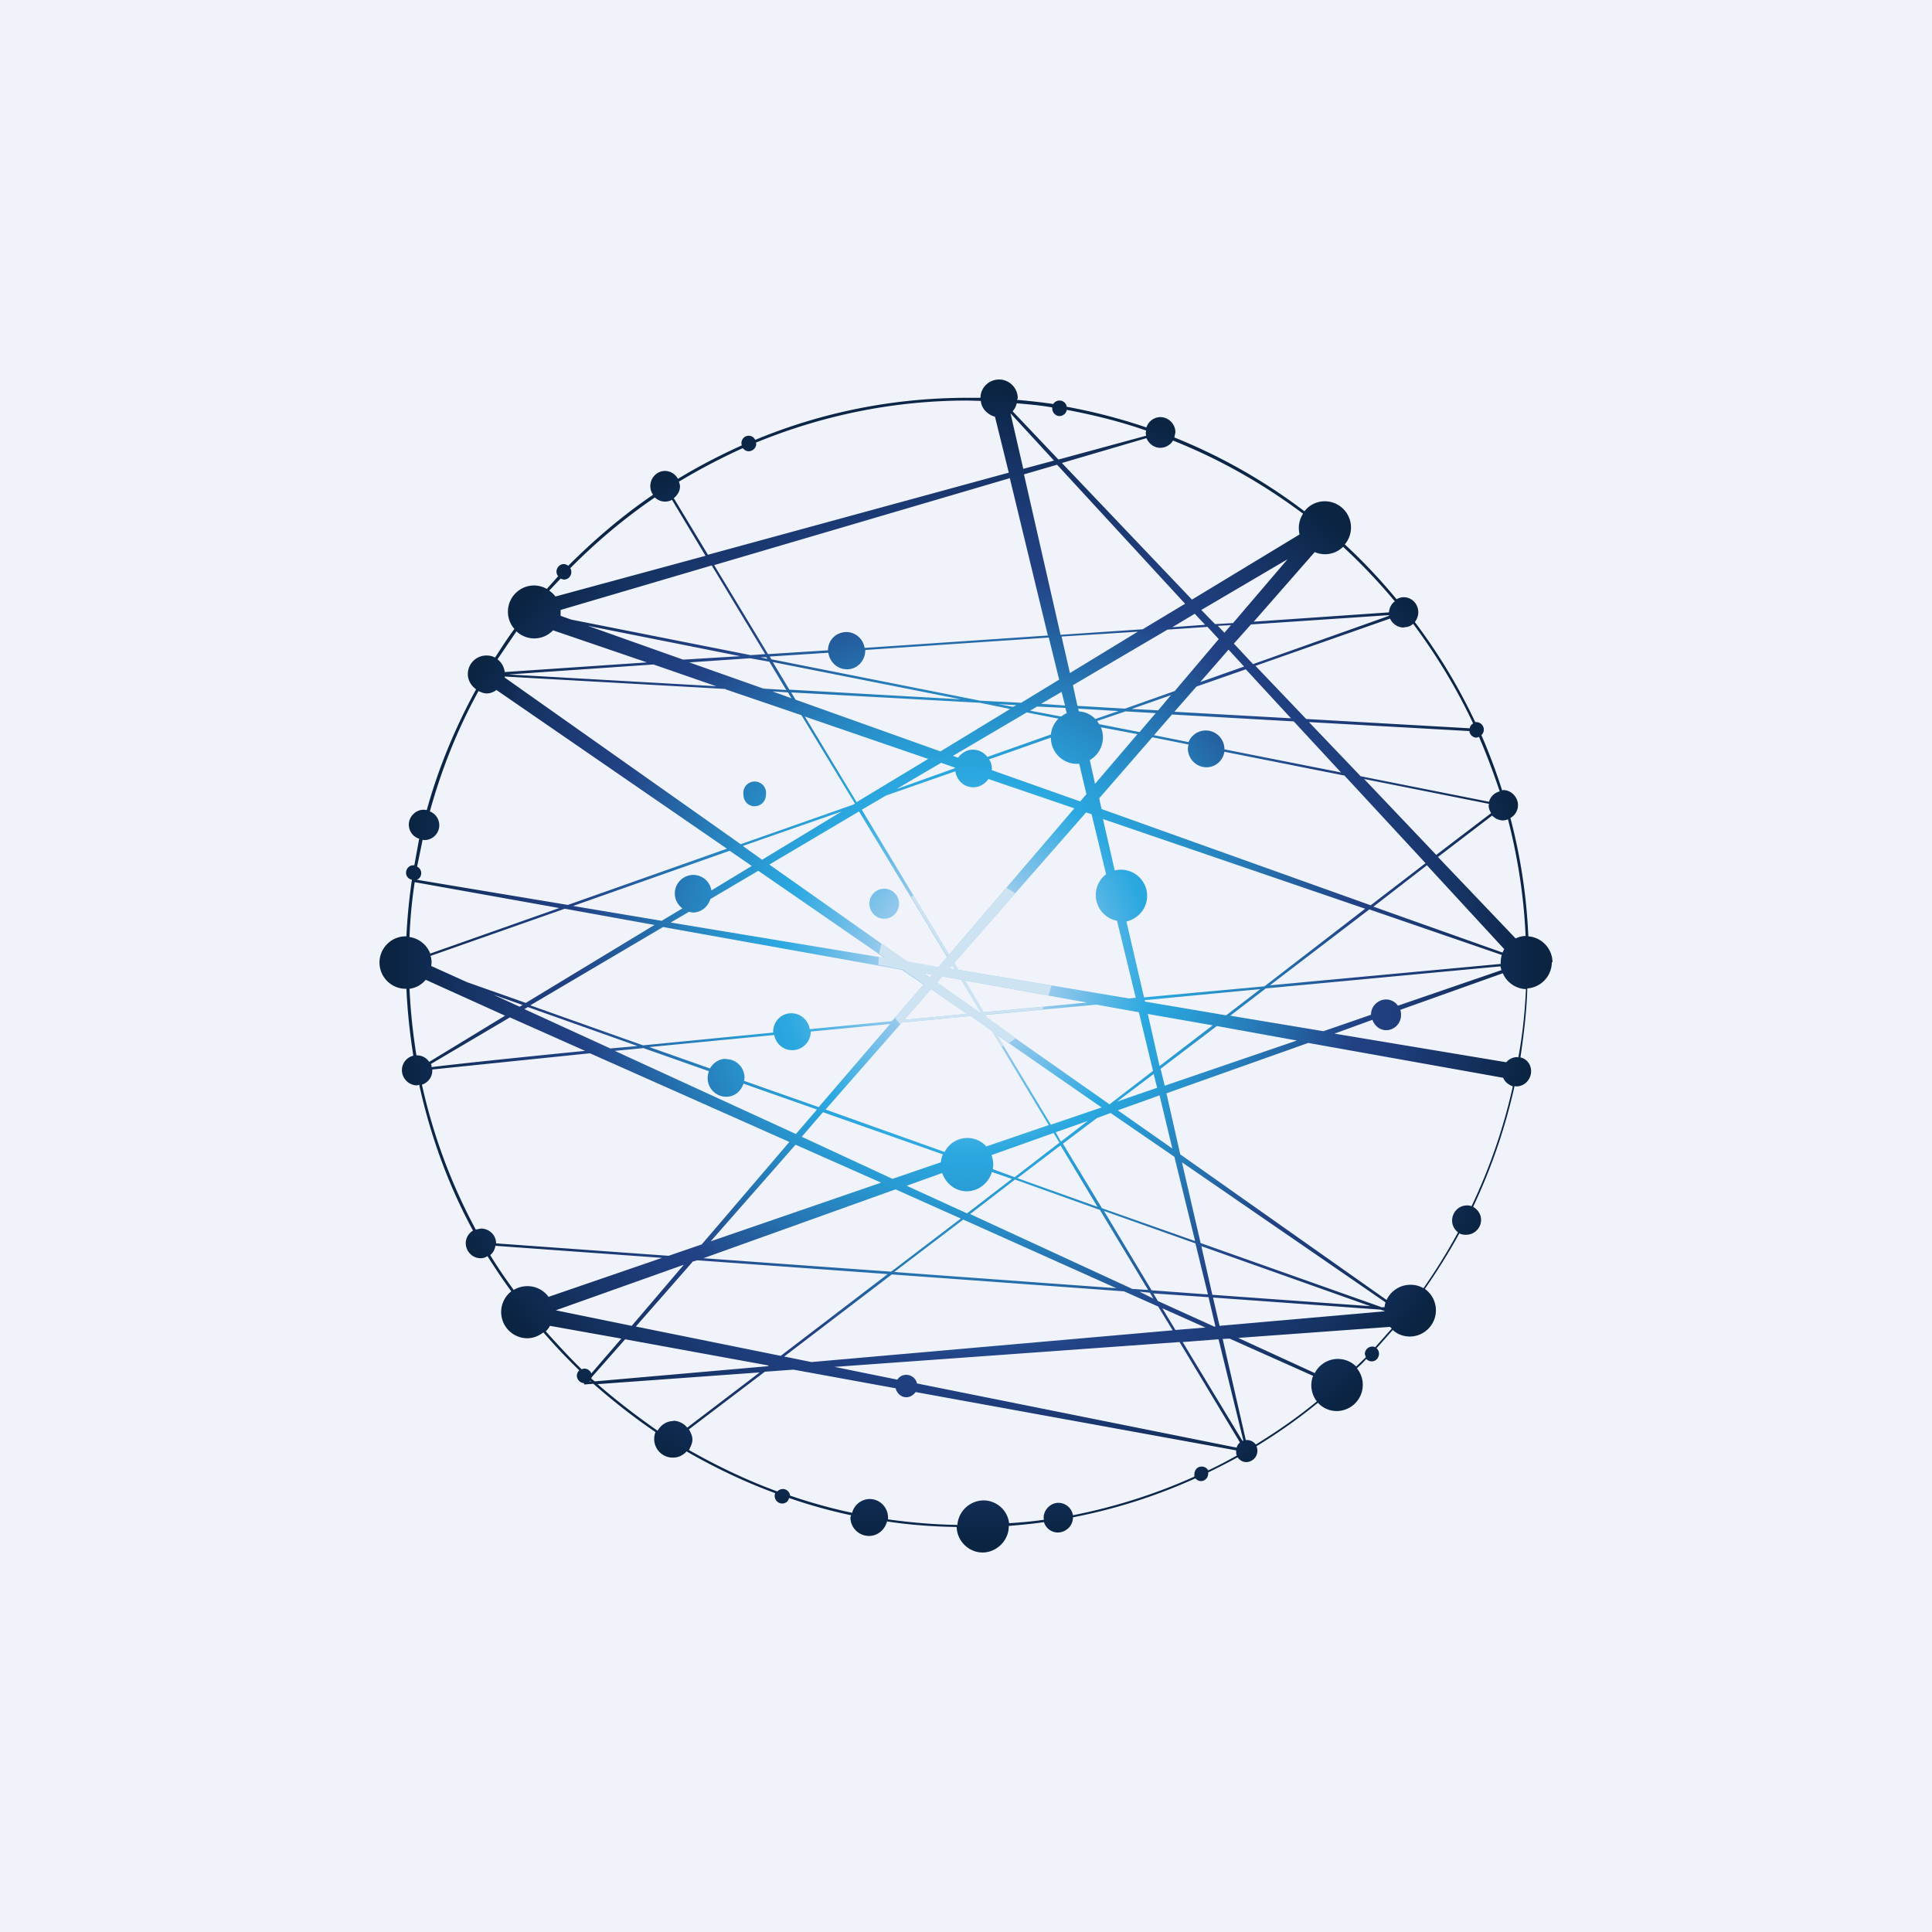 <svg width="56" height="56" viewBox="0 0 56 56" xmlns="http://www.w3.org/2000/svg"><path fill="#F0F3FA" d="M0 0h56v56H0z"/><path d="M45 27.9c0-.4-.31-.73-.7-.76a16.25 16.25 0 0 0-.52-3.43.43.43 0 0 0 .22-.37c0-.24-.2-.44-.43-.44l-.03.01a16.9 16.9 0 0 0-.6-1.6c.04-.04.07-.1.07-.16 0-.12-.1-.22-.22-.22a.1.1 0 0 0-.03 0 16.5 16.5 0 0 0-1.75-2.9c.06-.08.1-.18.1-.28 0-.24-.18-.44-.43-.44a.42.42 0 0 0-.2.06c-.46-.56-.97-1.1-1.5-1.59a.76.76 0 0 0-.57-1.25.74.74 0 0 0-.6.29 16.21 16.21 0 0 0-3.77-2.14l.03-.15c0-.24-.2-.44-.44-.44a.43.43 0 0 0-.4.3 16.4 16.4 0 0 0-2.31-.6.21.21 0 0 0-.2-.18.21.21 0 0 0-.19.1c-.34-.05-.7-.09-1.05-.12l.02-.05c0-.3-.25-.54-.54-.54-.3 0-.54.24-.54.53h-.37c-2.18 0-4.26.43-6.16 1.22a.21.21 0 0 0-.19-.12c-.12 0-.21.1-.21.22l.01.06c-.64.29-1.26.61-1.85.97a.43.43 0 0 0-.37-.23c-.24 0-.43.2-.43.44 0 .1.03.18.08.25-.88.6-1.7 1.3-2.46 2.06a.21.21 0 0 0-.13-.05c-.11 0-.21.1-.21.22 0 .05.02.1.05.13l-.33.37a.76.76 0 0 0-.37-.1.76.76 0 0 0-.57 1.26c-.2.27-.38.55-.56.83a.52.52 0 0 0-.25-.06c-.3 0-.54.24-.54.54 0 .18.1.34.24.44-.6 1.1-1.09 2.27-1.43 3.5l-.09-.01c-.23 0-.43.2-.43.43 0 .2.13.36.3.41l-.14.77h-.03c-.12 0-.21.1-.21.22 0 .1.07.18.17.2a16.6 16.6 0 0 0-.16 1.64h-.02a.76.76 0 0 0 0 1.52h.02c.03.66.1 1.3.2 1.94a.43.43 0 0 0-.33.42c0 .24.2.44.44.44l.06-.02c.33 1.5.85 2.92 1.56 4.23a.43.43 0 0 0-.21.36c0 .24.19.44.43.44.08 0 .14-.02.2-.06.22.35.45.69.69 1.02a.76.76 0 0 0 .46 1.36c.18 0 .34-.07.47-.17.33.38.67.74 1.04 1.1a.22.22 0 0 0-.07.15c0 .12.1.22.21.22v.04l.27-.02c.57.5 1.18.98 1.8 1.4a.54.54 0 0 0 .5.74c.17 0 .3-.07.4-.18.82.47 1.67.88 2.57 1.21a.22.22 0 0 0 .2.3c.1 0 .18-.06.2-.16.58.2 1.18.37 1.8.5l-.02.06c0 .3.24.54.54.54.25 0 .46-.18.52-.42.66.1 1.33.15 2.02.16.01.41.35.74.75.74s.76-.34.76-.76v-.01c.34-.03.68-.06 1.02-.11.05.17.21.3.4.3.24 0 .44-.2.44-.43v-.01a16 16 0 0 0 3.55-1.13c.04.05.1.08.16.08.12 0 .21-.1.21-.22v-.03c.28-.14.57-.28.85-.44.06.08.15.14.25.14a.33.33 0 0 0 .3-.46c.62-.38 1.22-.8 1.78-1.26.14.15.33.24.55.24a.76.76 0 0 0 .58-1.24c.1-.09.19-.17.27-.27.04.04.1.07.16.07.12 0 .21-.1.21-.22a.2.2 0 0 0-.07-.16l.47-.53c.13.12.3.19.5.19a.76.76 0 0 0 .43-1.38c.36-.52.7-1.06 1-1.61a.4.4 0 0 0 .2.04c.23 0 .43-.19.43-.43 0-.17-.1-.3-.23-.38.52-1.1.93-2.28 1.2-3.5l.05.01c.24 0 .43-.2.43-.44 0-.2-.13-.36-.31-.4.1-.66.18-1.33.2-2 .4-.03.71-.36.71-.76H45Zm-1.43-4.12c.05 0 .1-.02.14-.03.28 1.09.46 2.22.51 3.38-.1 0-.2.03-.29.07l-2.25-2.36 1.57-1.2c.08.08.19.14.32.14Zm-3.82 5.63-1.39.48-2.7-.45 1.03-.79 6.8-.64.03.11-3 1.03a.43.43 0 0 0-.34-.18c-.24 0-.44.2-.44.43v.01Zm-19.68 7.16.14-.04 5.52.4-3.1 2.37-4.2-.85 1.64-1.87Zm-1.76 1.86-2.2-.45 3.71-1.32-1.5 1.76ZM12.5 27.7l3.87-1.36 2.6.47-3.73 2.26-1.7-.6L12.5 28l.01-.1a.75.75 0 0 0-.03-.2Zm3.75-10.02 4.38-1.29 1.55 2.57-.42.03-5.2-1.03-.31-.11V17.68Zm8.83 1.16 5.32-.36.3 1.22-1.1.67-1.19-.06-6.05-1.2-.05-.08 1.7-.11c.04.27.26.48.54.48.3 0 .53-.25.53-.55Zm18.14 4.73-1.59 1.21-2.09-2.2 3.62.72-.01.04c0 .09.03.16.07.23Zm-1.9 1.45-1.59 1.22-7.8-2.79-.07-.31 1.54-1.77 1.05.21-.02.11c0 .3.24.55.54.55.27 0 .48-.2.52-.45l3.48.69 2.35 2.54Zm2.18 2.92-6.69.62 2.88-2.2 3.84 1.32a.73.73 0 0 0-.03.26ZM35 37.52l-1.62-.12L32 35.1l2.65.94.36 1.47Zm-.18-1.4 4.9 1.74-4.58-.33-.32-1.42Zm-1.39 1.52-.4-.2.3.03.1.17Zm-.15-.25-.46-.03-4.7-2.17 1.3-1 2.46.88 1.4 2.32Zm-12.24-6.7c-.2 0-.37.12-.46.28l-1.76-.62 3.62-.35c.05.25.26.44.52.44.3 0 .54-.24.54-.54l2.3-.22-2.07 2.41-2.16-.76.01-.09c0-.3-.24-.54-.53-.54Zm1.9-10.45-.55-.2.45.03.1.17Zm-.54-1.05 5.45 1.08-4.97-.28-.48-.8Zm.53.88 5.47.3.88.18-2.02 1.23-4.2-1.5-.12-.2Zm12.56-1.73-.19-.2.38-.02-.19.22Zm.57.98-1.27.45.82-.94.45.49Zm-.73-.8-1.28 1.51-1.44.51-1.38-.08-.13-.6 2.74-1.61 1.16-.08.33.36Zm-2.95 8.18.54 2.22-.2.02-4.94-.83-.12-.2 3.82-4.36.16.05.42 1.74a.76.76 0 0 0 .32 1.35Zm-3.64 6.78 1.8-.64.17.28-1.3 1-.63-.23.01-.13c0-.1-.02-.19-.05-.28Zm-.15-.25a.74.74 0 0 0-1.21.16l-3.45-1.23 2.21-2.52 2-.19.62.44 1.64 2.72-1.81.62Zm-1.6-4.56 1.04.72-1.82.17.78-.89Zm-.2-.46.23.04-.07.08-.16-.12Zm.9-5.86c.04.27.25.47.52.47.19 0 .34-.1.44-.24l2.49.85-3.63 4.24-2.53-4.2.7-.41 2-.7Zm-1.67.5 1.26-.74.4.14-.01.02-1.65.59Zm5.26-.72.21.89-.18.21-2.57-.91.01-.04c0-.1-.03-.19-.08-.27l1.79-.63c0 .42.34.76.75.76h.07v-.01Zm-.03-1.59 1.17.07-.67.23a.73.73 0 0 0-.48-.22l-.02-.08Zm-3.65 7.43.08.13-.16-.03.08-.1Zm.26.43.57.95h-.03l-1.24-.87.15-.18.56.1Zm.1.02 3.55.64-3 .28-.54-.92Zm3.63-6.39a.76.76 0 0 0 .32-.95l1.06.2-1.23 1.44-.15-.68Zm.27-1.04a1.22 1.22 0 0 0-.06-.09l.82-.28.88.05-.47.55-1.17-.23Zm.94-.44 1.14-.4-.37.44-.76-.04Zm-1.79-1.05-.24-1.05 2.21-.14-1.97 1.2Zm-.24.55.1.4-.69-.05.6-.35Zm.11.47.04.15a.79.79 0 0 0-.16.1l-.9-.17.2-.12.83.04Zm-.2.31a.76.76 0 0 0-.22.46l-1.84.65a.53.53 0 0 0-.42-.21c-.18 0-.33.1-.43.23l-.15-.05 2.14-1.26.92.18Zm-1.31-.34-.43-.08.52.03-.1.05ZM26.9 22l-2.07 1.25-1.5-2.48L26.91 22Zm-2 1.52 2.55 4.22-.25.3-.9-.16-4-2.82 2.6-1.54Zm-2.81 1.4-.56-.4 2.87-1-2.31 1.4Zm3.57 2.85-6.22-1.03.53-.31.11.02c.25 0 .44-.17.51-.39l1.39-.82 3.68 2.54Zm.48.34.63.43-.92 1.06-2.38.23a.54.54 0 0 0-.53-.46c-.3 0-.53.24-.53.54v.02l-3.77.37-3.27-1.16 3.85-2.27 6.92 1.24Zm-2.28 4.13 3.47 1.22a.79.79 0 0 0-.06.23l-1.4.48-2.63-1.22.62-.72Zm3.45 1.76c.1.3.38.53.71.53.34 0 .64-.24.73-.56l.58.2-1.3 1-1.75-.8 1.03-.37Zm5.05 3.34-6.44-.47 2-1.52 4.44 1.99Zm-2.87-3.19 1.25-.95 1.07 1.78-2.32-.83Zm1.11-1.33.93-.33-.78.6-.15-.27Zm-.14-.22-1.56-2.6 3.03 2.1-1.47.5Zm-1.86-3.1-.05-.08 3.23-.3 1.23.22.41 1.7-1.26.97-3.56-2.5Zm4.84 1.63.1.4-1.16.4 1.06-.8Zm-.17-1.74 1.88.33-1.54 1.18-.34-1.51Zm-.08-.36-.01-.04 3.35-.32-.99.76-2.36-.4Zm-.03-.12-.51-2.2c.34-.08.6-.38.6-.74a.76.76 0 0 0-.94-.74l-.34-1.49 7.6 2.6-2.92 2.25-3.5.32Zm2.33-7.19v-.02a.54.54 0 0 0-1.04-.19l-1-.2.52-.6 3.53.2 1.37 1.48-3.38-.67Zm-1.45-1.09.64-.73 1.43-.5 1.31 1.42-3.39-.19Zm1.72-1.97.5-.56 4-.27v.02l-3.94 1.4-.56-.6v.01Zm-.02-.6-.52.03-.4-.41 2.5-1.47-1.58 1.85Zm-.82.05-.94.07.65-.39.3.32Zm-1.8.13-2.38.16-1.06-4.65.96-.28 3.71 4.03-1.23.74ZM22.79 20l-.66-.04-2.15-.76 1.76-.12.56.1.49.82Zm-.75-.95h.17l.03.05-.2-.05Zm-.59-.03-1.65.1-2.76-.98 4.42.88Zm-.7.87-6.01-.34 4.2-.29 1.82.63Zm.28.09 2.2.75 1.55 2.56-.04.03-3.27 1.15-6.84-4.83v-.03l6.4.36Zm.76 5.12-1.17.71a.53.53 0 0 0-.52-.45c-.3 0-.54.24-.54.54 0 .18.09.33.22.43l-.6.36-2.57-.43 4.54-1.6.64.44Zm-6.64 4.03-.09.05-.76-.35.85.3Zm1.81 1.33c-2.12.21-3.72.38-4.45.47 0-.03 0-.06-.02-.09l2.29-1.35 2.18.97Zm-1.76-1.21.1-.06 3.18 1.13-.79.07-2.49-1.14Zm3.45 1.13 1.9.67a.54.54 0 0 0 .5.74c.24 0 .43-.16.5-.38l2.13.75-.61.71-5.25-2.41.83-.08Zm6.89 3.9-4.94 1.7 2.46-2.8 2.48 1.1Zm.43.2 1.88.84-2.02 1.54-5.44-.39 5.58-2Zm-.12 2.46 6.73.49.99.44.42.69-10.47.92-.79-.16 3.12-2.38Zm7.84.98 1.25.56-.87.07-.38-.63Zm-.13-.21-.13-.22 1.6.11.2.85h-.04l-1.63-.74Zm1.6-.1 4.85.35.12.04v.01l-4.78.42-.19-.82Zm4.86.27-5.22-1.85-.54-2.34 5.9 4.06a.97.97 0 0 0-.03.14h-.11Zm-5.39-1.91-2.69-.95-1.13-1.87.98-.74.4-.15 1.85 1.27.6 2.44h-.01Zm-2.22-3.79 1.2-.43.37 1.54-1.57-1.1Zm1.23-1.2 1.63-1.24 2.32.42-3.83 1.31-.12-.49Zm6.17-4.7 1.55-1.2 2.24 2.43-.05.1-3.74-1.33Zm2.99-4.9.07-.02c.22.51.42 1.04.6 1.58a.42.42 0 0 0-.31.3l-3.72-.74-1.5-1.57 4.65.26c.01.1.1.19.2.19h.01Zm-2.1-3.2c.1 0 .19-.03.26-.1.67.9 1.26 1.87 1.74 2.89a.2.2 0 0 0-.1.14l-4.74-.27-1.47-1.54 3.9-1.37c.07.15.22.26.4.26ZM38.1 16a.75.75 0 0 0 .83-.15 16.7 16.7 0 0 1 1.5 1.58c-.1.07-.16.19-.17.32l-3.92.27 1.77-2.02Zm-4.87-3.3c.07.16.22.28.4.28.16 0 .3-.09.37-.21 1.36.54 2.62 1.26 3.77 2.12a.76.76 0 0 0-.1.6l-3.12 1.89-3.77-3.96 2.45-.72Zm-3.76-1.01c.35.03.7.06 1.03.12v.03c0 .12.1.22.21.22.1 0 .2-.08.21-.18.79.15 1.56.34 2.3.6l-.01.07.01.08-2.54.69-1.33-1.4c.06-.06.1-.14.12-.23Zm-.18.29 1.26 1.37-.89.24-.37-1.61Zm1.09 6.44-5.32.36a.54.54 0 0 0-.52-.46c-.3 0-.54.23-.54.53l-1.74.11-1.56-2.58 8.57-2.52 1.1 4.55h.01Zm-10.67-4.32c0-.05-.02-.1-.03-.14.6-.36 1.21-.68 1.85-.97.04.05.1.09.17.09.12 0 .22-.1.22-.22l-.01-.03c1.9-.78 3.96-1.22 6.13-1.22l.39.01c.02.23.2.4.41.46l.4 1.62-8.72 2.38-.99-1.64c.1-.08.18-.2.18-.34Zm-3.47 2.67.1.03c.13 0 .22-.1.22-.22a.2.2 0 0 0-.03-.11c.75-.76 1.57-1.45 2.45-2.05.08.07.18.12.3.12.07 0 .13-.02.2-.05l.97 1.62-4.35 1.18a.75.75 0 0 0-.18-.17l.33-.35Zm-1.27 1.53a.75.75 0 0 0 1.06-.03l2.72.93-4.12.28a.54.54 0 0 0-.21-.37l.55-.81Zm-2.88 6.82.16-.78.04.01a.43.43 0 0 0 .17-.83c.34-1.23.81-2.4 1.41-3.49.08.04.16.07.24.07.1 0 .2-.04.28-.1l6.68 4.6-4.61 1.63-4.38-.73c.08-.03.13-.1.13-.2a.21.21 0 0 0-.12-.18Zm-.07.45 4.19.75-3.74 1.32a.76.76 0 0 0-.6-.48c.02-.54.07-1.06.15-1.59Zm.08 5.02h-.03c-.1-.63-.17-1.27-.2-1.93a.73.73 0 0 0 .47-.26l2.3 1.04-2.2 1.34a.42.42 0 0 0-.35-.19Zm1.84 5.02-.15.03c-.7-1.3-1.23-2.71-1.56-4.2.18-.06.3-.22.3-.41v-.03l4.57-.47 5.78 2.57-2.54 2.97-.96.33-5-.36c0-.24-.2-.43-.44-.43Zm1.35 1.67a.76.76 0 0 0-.4.11c-.24-.33-.47-.66-.68-1.01a.43.43 0 0 0 .15-.27l4.83.35-3.29 1.13a.75.75 0 0 0-.6-.31Zm1.79 2.77.02-.03.03.02h-.06Zm-.14-.38a.2.2 0 0 0-.08.02c-.36-.35-.7-.72-1.04-1.1.05-.05.09-.1.12-.16l2.07.37-.87 1.01a.22.22 0 0 0-.2-.14Zm.2.29.01-.04.97-1.1 4.16.76-.02.02-5.02.44-.1-.08Zm2.38 1.23c-.2 0-.36.11-.46.28-.6-.42-1.19-.87-1.74-1.35l4.7-.34-2.1 1.6a.54.54 0 0 0-.4-.2Zm15.5 1.43a.21.21 0 0 0-.2-.11c-.11 0-.2.1-.2.22v.07c-1.11.5-2.3.88-3.52 1.12a.43.43 0 0 0-.42-.36c-.23 0-.43.2-.43.44l.01.05c-.33.05-.67.08-1.01.1a.75.75 0 0 0-.75-.66.77.77 0 0 0-.75.71c-.69-.01-1.35-.07-2.01-.16v-.05c0-.3-.24-.54-.53-.54a.53.53 0 0 0-.51.4 15.3 15.3 0 0 1-1.8-.5.21.21 0 0 0-.21-.19.23.23 0 0 0-.16.07c-.9-.33-1.75-.74-2.56-1.2.05-.1.1-.2.1-.3 0-.12-.05-.2-.1-.3l2.2-1.67.83-.06 2.96.54c.04.15.16.26.31.26.11 0 .2-.06.27-.15l9.29 1.69v.02c0 .05 0 .09.02.13-.27.15-.55.3-.83.43Zm.82-.66-9.26-1.86a.32.32 0 0 0-.31-.25c-.11 0-.2.05-.26.14l-1.82-.37 10-.72 1.75 2.91a.34.34 0 0 0-.1.16Zm.17-.2-1.73-2.86 1.04-.08.72 2.94H36Zm.39.11a.32.32 0 0 0-.26-.13h-.03l-.67-2.93.2-.01 2.42 1.08a.76.76 0 0 0 .11.74c-.56.46-1.15.87-1.77 1.25Zm3.46-2.82a.2.2 0 0 0-.08-.02c-.12 0-.22.1-.22.22l.03.09-.28.27a.75.75 0 0 0-1.2.19l-2.22-1.02 4.4-.32.05.05-.48.54Zm2.79-4.09a.4.4 0 0 0-.13-.02c-.24 0-.43.2-.43.44 0 .14.07.26.17.34-.3.56-.64 1.1-1 1.62a.73.73 0 0 0-.38-.1c-.3 0-.57.18-.69.44l-5.98-4.22-.4-1.77 4.11-1.46 5.65 1.01c.05.12.15.2.28.25a16.38 16.38 0 0 1-1.2 3.48Zm1.36-4.31-.03-.01a.42.42 0 0 0-.32.15l-4.98-.83 1.1-.4c.06.17.21.3.4.3.24 0 .43-.2.43-.44a.5.5 0 0 0-.02-.15l2.97-1.06c.11.26.37.45.67.46-.03.67-.1 1.33-.22 1.98Zm-22.14-7.28c.18 0 .33-.14.33-.33a.33.33 0 1 0-.65 0c0 .18.14.33.32.33Zm3.76 3.26c.24 0 .43-.2.43-.44a.43.43 0 1 0-.86 0c0 .24.19.44.43.44Z" fill="url(#a1oo20y5t)"/><path fill-rule="evenodd" d="m30.48 28.56-2.7-.45-.12-.2 1.77-2.02-.26-.16-1.66 1.94-1.03-1.72-.07.05 1.05 1.73-.25.3-.9-.16-.76-.53-.07.3.18.12-.19-.03-.01.24.7.13.62.43-.84.97.16.2.04-.06 2-.19.62.44.27.45.07-.03-.19-.31.34.23.2-.14-.84-.6-.05-.08 1.65-.15.05-.08-1.74.16-.55-.92 2.42.44.09-.3Zm-2.45.83-1.04-.72-.78.89.86-.08.96-.1Zm-1.01-1.14-.23-.04.16.12.07-.08Zm.66-.15-.08-.13-.08.1.16.03Zm.75 1.25-.57-.95-.55-.1-.15.18 1.24.87h.03Z" fill="#CDE3F2"/><defs><radialGradient id="a1oo20y5t" cx="0" cy="0" r="1" gradientUnits="userSpaceOnUse" gradientTransform="matrix(16.942 0 0 17.046 28 28)"><stop offset=".14" stop-color="#9CCBED"/><stop offset=".32" stop-color="#2BA8E0"/><stop offset=".39" stop-color="#299BD4"/><stop offset=".51" stop-color="#2679B6"/><stop offset=".67" stop-color="#224386"/><stop offset=".68" stop-color="#224184"/><stop offset=".75" stop-color="#1E3D7B"/><stop offset=".86" stop-color="#163364"/><stop offset=".98" stop-color="#0A2442"/></radialGradient></defs></svg>